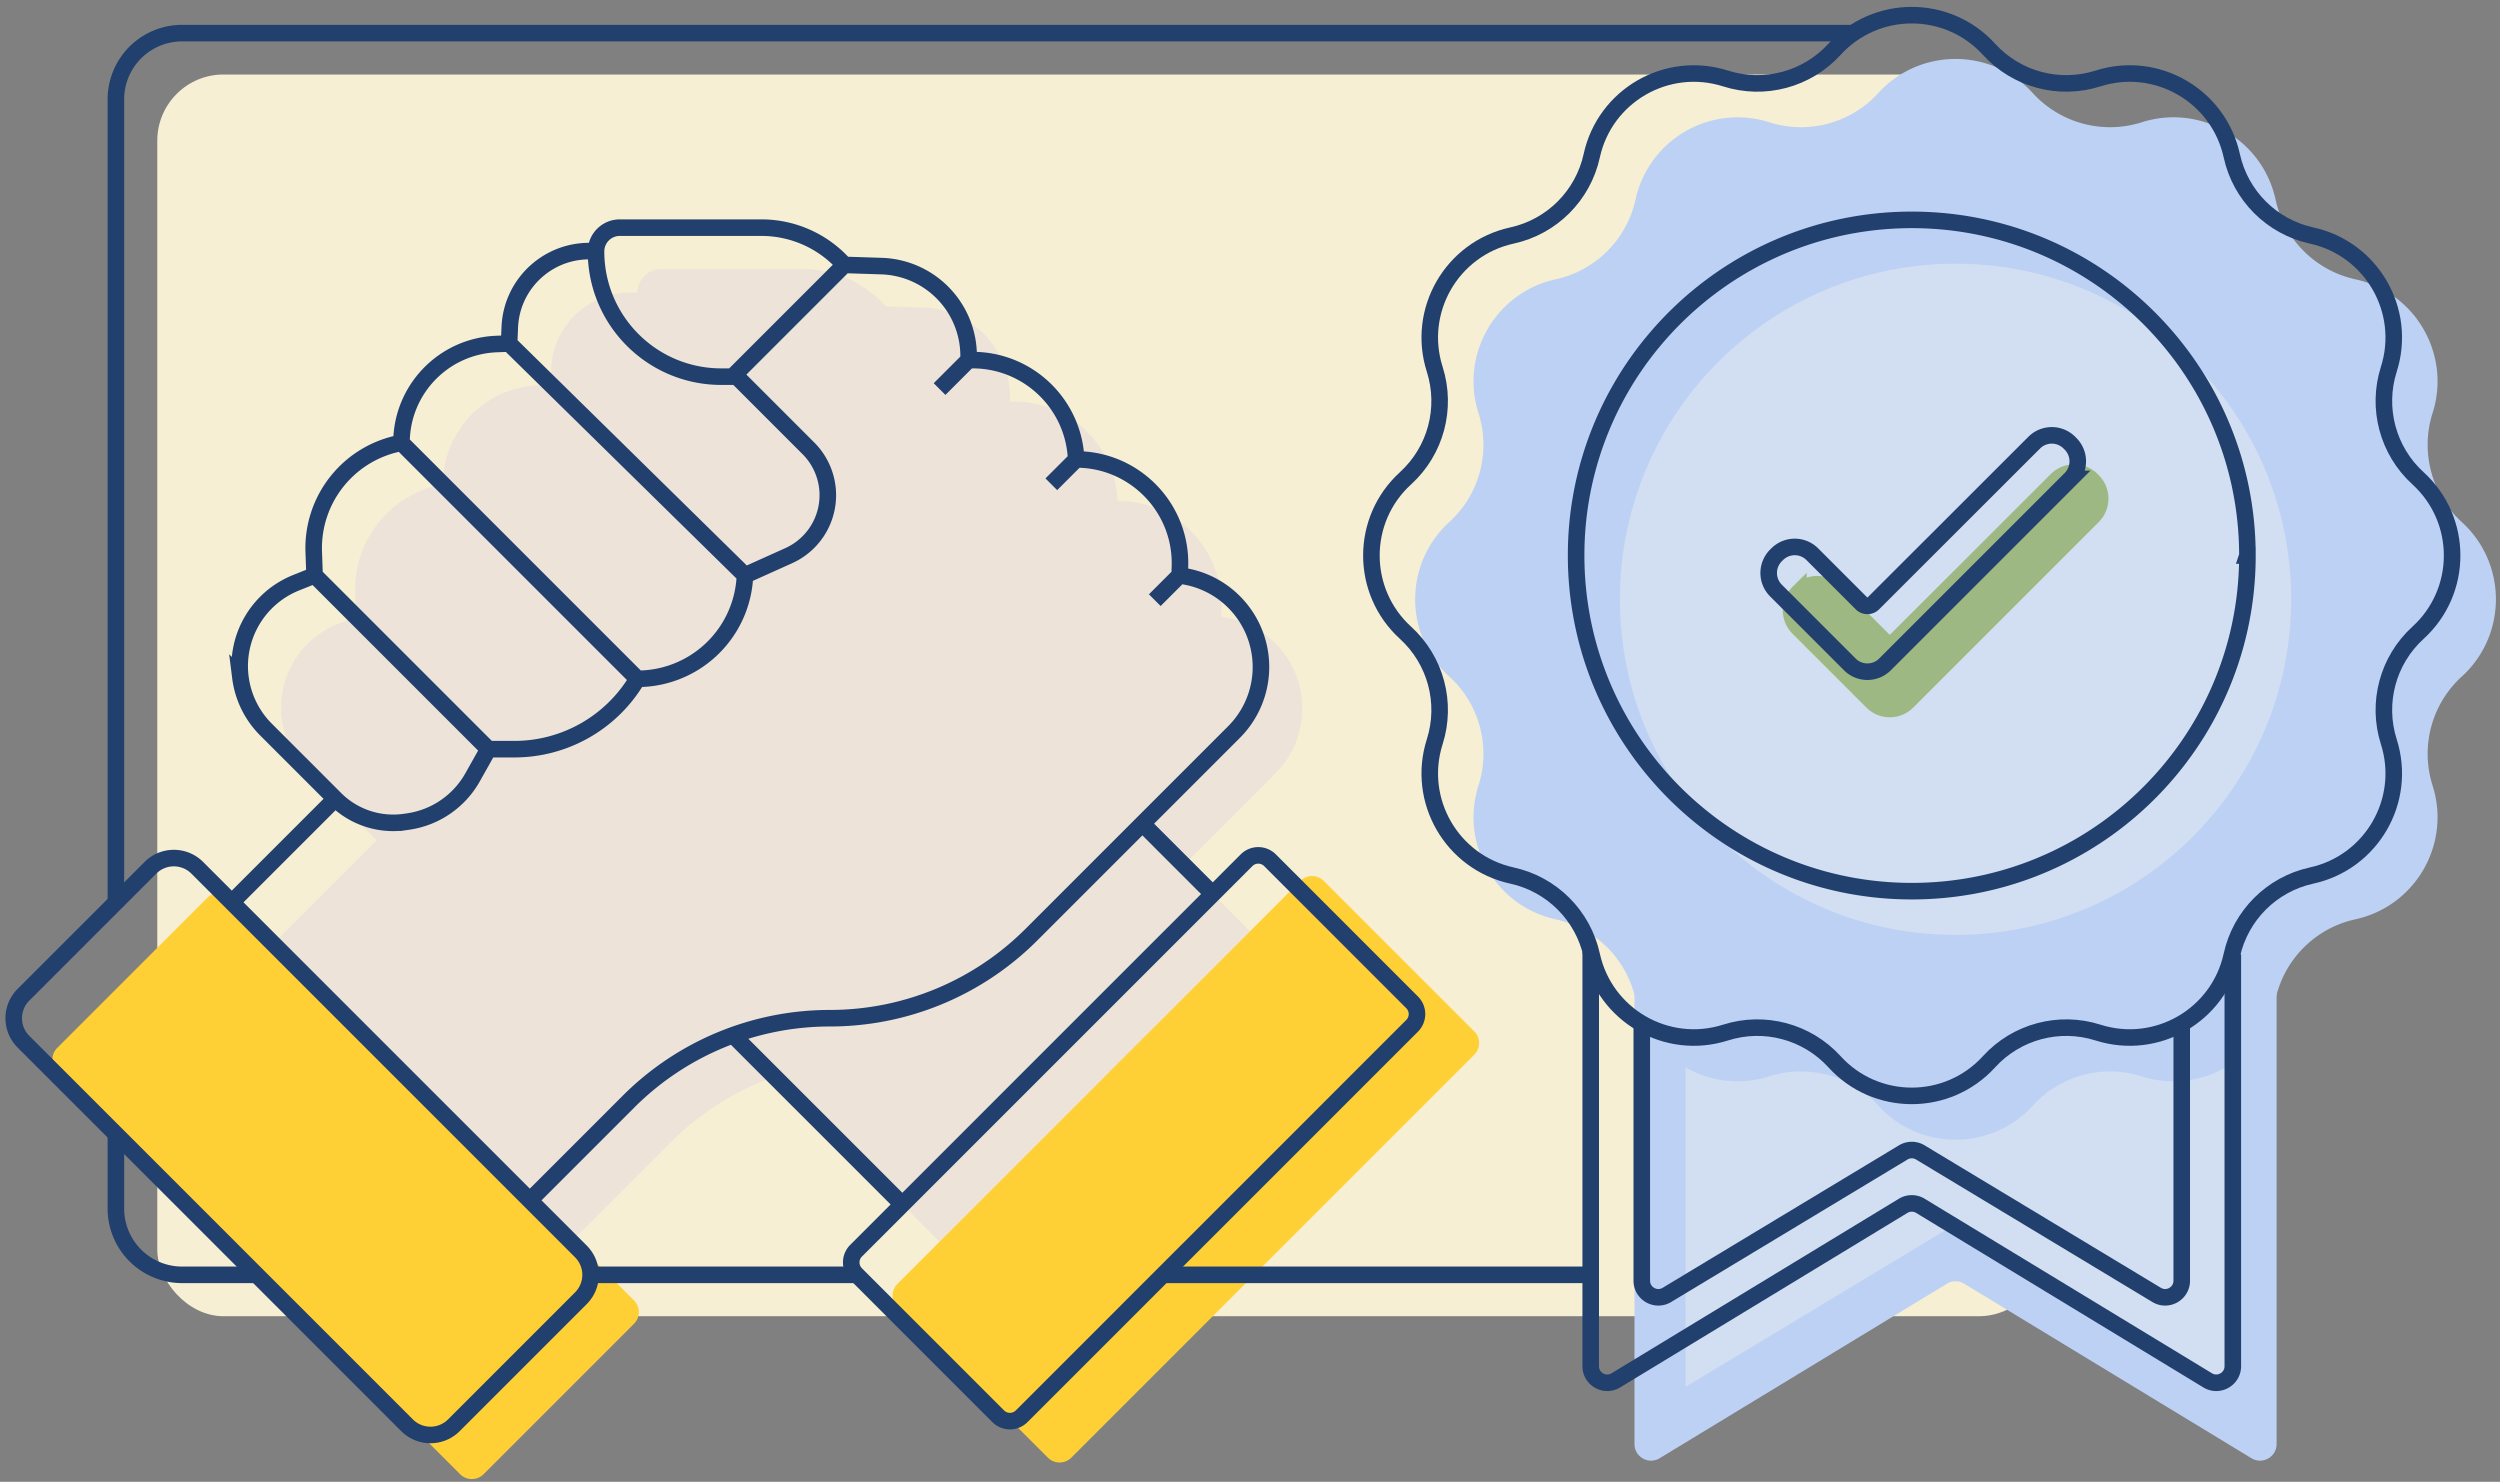 <svg xmlns="http://www.w3.org/2000/svg" width="302" height="179" fill="none" xmlns:v="https://vecta.io/nano"><rect width="100%" height="100%" fill="#808080" stroke="none"/><rect x="19" y="9" width="228" height="150" rx="8" fill="#f6efd3"/><path d="M33 114l12.5-12.5-8.368-8.368c-1.706-1.706-2.794-3.931-3.093-6.324a10.85 10.85 0 0 1 6.735-11.416L43 74.5l-.101-2.827A12.92 12.92 0 0 1 53.5 58.5c0-6.422 5.075-11.695 11.492-11.942L66.5 46.5l.082-1.971c.228-5.464 4.969-9.633 10.418-9.159a2.87 2.87 0 0 1 2.87-2.87h2.63 14.479c3.83 0 7.477 1.638 10.021 4.5l4.494.145A10.87 10.87 0 0 1 122 48.5h.49c6.712 0 12.231 5.293 12.51 12 7.103 0 12.79 5.893 12.536 12.992L147.5 74.5l.786.15a11.12 11.12 0 0 1 9.009 11.713 11.11 11.11 0 0 1-3.228 7.069L143 104.5l8.5 8.5-37.5 37.5-20.449-20.45a34.41 34.41 0 0 0-12.627 8.026L69 150l-36-36z" fill="#eee3d9"/><path d="M6.914 126.586L21 112.5l4.086-4.086a2 2 0 0 1 2.828 0l48.672 48.672a2 2 0 0 1 0 2.828l-18.172 18.172a2 2 0 0 1-2.828 0L6.914 129.414a2 2 0 0 1 0-2.828zm171.172-2L164 110.5l-4.086-4.086a2 2 0 0 0-2.828 0l-48.672 48.672a2 2 0 0 0 0 2.828l18.172 18.172a2 2 0 0 0 2.828 0l48.672-48.672a2 2 0 0 0 0-2.828z" fill="#ffd036"/><g stroke="#22406d" stroke-width="2"><path d="M224 4H22a8 8 0 0 0-8 8v97m178 45h-51.5m-37 0h-32M14 137v9a8 8 0 0 0 8 8h9"/><path d="M28 109l12.5-12.5m0 0l-8.368-8.368c-1.706-1.706-2.794-3.931-3.093-6.324h0a10.85 10.85 0 0 1 6.735-11.416L38 69.5m2.5 27h0a9.9 9.9 0 0 0 8.4 2.8l.386-.055a10.68 10.68 0 0 0 7.797-5.336L59 90.5m-21-21l-.101-2.827A12.92 12.92 0 0 1 48.5 53.5h0M38 69.5l21 21m-10.5-37h0c0-6.422 5.075-11.695 11.492-11.942L61.5 41.5m-13 12L77 82M61.5 41.5l.082-1.971c.228-5.464 4.969-9.633 10.418-9.159h0M61.5 41.5l28.5 28M102 32h0c-2.544-2.862-6.191-4.5-10.021-4.5H77.5h-2.63A2.87 2.87 0 0 0 72 30.37h0M102 32l4.494.145A10.87 10.87 0 0 1 117 43.5h0M102 32L88.5 45.5m28.5-2h.49c6.712 0 12.231 5.293 12.51 12h0m-13-12l-3.5 3.5m16.5 8.5h0c7.103 0 12.79 5.893 12.536 12.992L142.5 69.5m-12.5-14l-3 3m15.5 11l.786.15a11.12 11.12 0 0 1 9.009 11.713h0a11.11 11.11 0 0 1-3.228 7.069L138 99.5m4.5-30l-3 3M59 90.5h3.139c6.11 0 11.764-3.234 14.862-8.5h0m0 0h0a13 13 0 0 0 12.957-11.962L90 69.5m0 0l5.275-2.374c2.875-1.294 4.725-4.154 4.725-7.307h0c0-2.125-.844-4.163-2.347-5.666l-8.299-8.3c-.226-.226-.534-.354-.854-.354h0M72 30.37h0c0 8.356 6.774 15.13 15.13 15.13h1.37M64 145l11.924-11.924C82.376 126.625 91.126 123 100.25 123h0c9.124 0 17.875-3.625 24.326-10.076L130 107.5l8-8M64 145l-40.172-40.172a4 4 0 0 0-5.657 0L2.828 120.172a4 4 0 0 0 0 5.656l46.343 46.344a4 4 0 0 0 5.657 0l15.343-15.344a4 4 0 0 0 0-5.656L64 145zm24.5-20l20.5 20.5m0 0l37.5-37.5M109 145.5l-5.586 5.586a2 2 0 0 0 0 2.828l17.172 17.172a2 2 0 0 0 2.828 0l47.172-47.172a2 2 0 0 0 0-2.828l-17.172-17.172a2 2 0 0 0-2.828 0L146.5 108m0 0l-8.5-8.5"/></g><path d="M199.447 96.195a2 2 0 0 0-2 2v76.25c0 1.56 1.706 2.519 3.039 1.71l34.706-21.085c.638-.387 1.439-.387 2.077 0l34.706 21.085c1.333.809 3.038-.15 3.038-1.71v-76.25a2 2 0 0 0-2-2h-73.566z" fill="#bcd1f3"/><path d="M203.617 105.008v62.532l32.613-19.662 32.613 19.662v-62.532h-65.226z" fill="#d2def1"/><path d="M226.898 11.243c5.007-5.496 13.657-5.496 18.664 0h0c3.322 3.646 8.463 5.024 13.163 3.527h0c7.084-2.256 14.575 2.069 16.163 9.332h0c1.054 4.819 4.818 8.582 9.636 9.636h0c7.264 1.589 11.588 9.079 9.332 16.164h0c-1.496 4.7-.119 9.841 3.527 13.163h0c5.496 5.008 5.496 13.657 0 18.664h0c-3.646 3.322-5.023 8.463-3.527 13.163h0c2.256 7.085-2.068 14.575-9.332 16.163h0c-4.818 1.054-8.582 4.818-9.636 9.636h0c-1.588 7.264-9.079 11.588-16.163 9.332h0c-4.7-1.496-9.841-.119-13.163 3.527h0c-5.007 5.496-13.657 5.496-18.664 0h0c-3.322-3.646-8.463-5.023-13.163-3.527h0c-7.085 2.256-14.575-2.068-16.164-9.332h0c-1.053-4.818-4.817-8.582-9.635-9.636h0c-7.264-1.588-11.588-9.078-9.332-16.163h0c1.496-4.7.119-9.841-3.527-13.163h0c-5.496-5.008-5.496-13.657 0-18.664h0c3.646-3.322 5.023-8.463 3.527-13.163h0c-2.256-7.085 2.068-14.575 9.332-16.164h0c4.818-1.054 8.582-4.817 9.635-9.636h0a12.63 12.63 0 0 1 16.164-9.332h0c4.7 1.497 9.841.119 13.163-3.527h0z" fill="#bcd1f3"/><circle cx="236.229" cy="72.396" r="40.546" fill="#d2def1"/><g stroke-width="2"><path d="M227.581 77.403l-5.949-5.949a3 3 0 0 0-4.235-.007l-.148.147a3 3 0 0 0-.008 4.25l8.925 8.925a3 3 0 0 0 4.243 0l22.412-22.412a3 3 0 0 0 0-4.243l-.138-.138a3 3 0 0 0-4.241-.001l-19.447 19.428a1 1 0 0 1-1.414 0z" fill="#9db883" stroke="#9db883"/><g stroke="#22406d"><path d="M224.876 72.897l-5.949-5.948a3 3 0 0 0-4.235-.008l-.148.147a3 3 0 0 0-.008 4.25l8.925 8.925a3 3 0 0 0 4.243 0l22.412-22.413a3 3 0 0 0 0-4.243l-.138-.138a3 3 0 0 0-4.241-.001l-19.447 19.43a1 1 0 0 1-1.414 0zm-32.718 42.095v50.045c0 1.559 1.706 2.519 3.039 1.709l34.706-21.085c.638-.387 1.439-.387 2.077 0l34.706 21.085c1.333.81 3.038-.15 3.038-1.709v-49.756"/><path d="M263.554 123.553v31.159c0 1.556-1.7 2.516-3.033 1.713l-28.547-17.212a2 2 0 0 0-2.066 0l-28.547 17.212c-1.333.803-3.033-.157-3.033-1.713v-30.889m73.16-56.715a40.82 40.82 0 0 1-.51 6.45c-3.09 19.327-19.838 34.095-40.036 34.095-19.713 0-36.14-14.068-39.79-32.713a40.75 40.75 0 0 1-.756-7.833 40.38 40.38 0 0 1 9.268-25.802c7.437-9.005 18.687-14.744 31.278-14.744 22.393 0 40.546 18.153 40.546 40.546z"/><path d="M221.609 5.954c5.007-5.496 13.656-5.496 18.664 0h0c3.322 3.646 8.463 5.024 13.163 3.527h0c7.084-2.256 14.575 2.069 16.163 9.332h0c1.054 4.818 4.818 8.582 9.636 9.636h0c7.264 1.589 11.588 9.079 9.332 16.164h0c-1.496 4.7-.119 9.841 3.527 13.163h0c5.496 5.008 5.496 13.657 0 18.664h0c-3.646 3.322-5.023 8.463-3.527 13.163h0c2.256 7.085-2.068 14.575-9.332 16.163h0c-4.818 1.054-8.582 4.818-9.636 9.636h0c-1.588 7.264-9.079 11.588-16.163 9.332h0c-4.7-1.496-9.841-.119-13.163 3.527h0c-5.008 5.496-13.657 5.496-18.664 0h0c-3.322-3.646-8.463-5.023-13.163-3.527h0c-7.085 2.256-14.575-2.068-16.164-9.332h0c-1.053-4.818-4.817-8.582-9.635-9.636h0c-7.264-1.588-11.588-9.079-9.332-16.163h0c1.496-4.7.119-9.841-3.527-13.163h0c-5.497-5.007-5.497-13.657 0-18.664h0c3.646-3.322 5.023-8.463 3.527-13.163h0c-2.256-7.085 2.068-14.575 9.332-16.164h0c4.818-1.054 8.582-4.817 9.635-9.636h0c1.589-7.264 9.079-11.588 16.164-9.332h0c4.7 1.497 9.841.119 13.163-3.527h0z"/></g></g></svg>